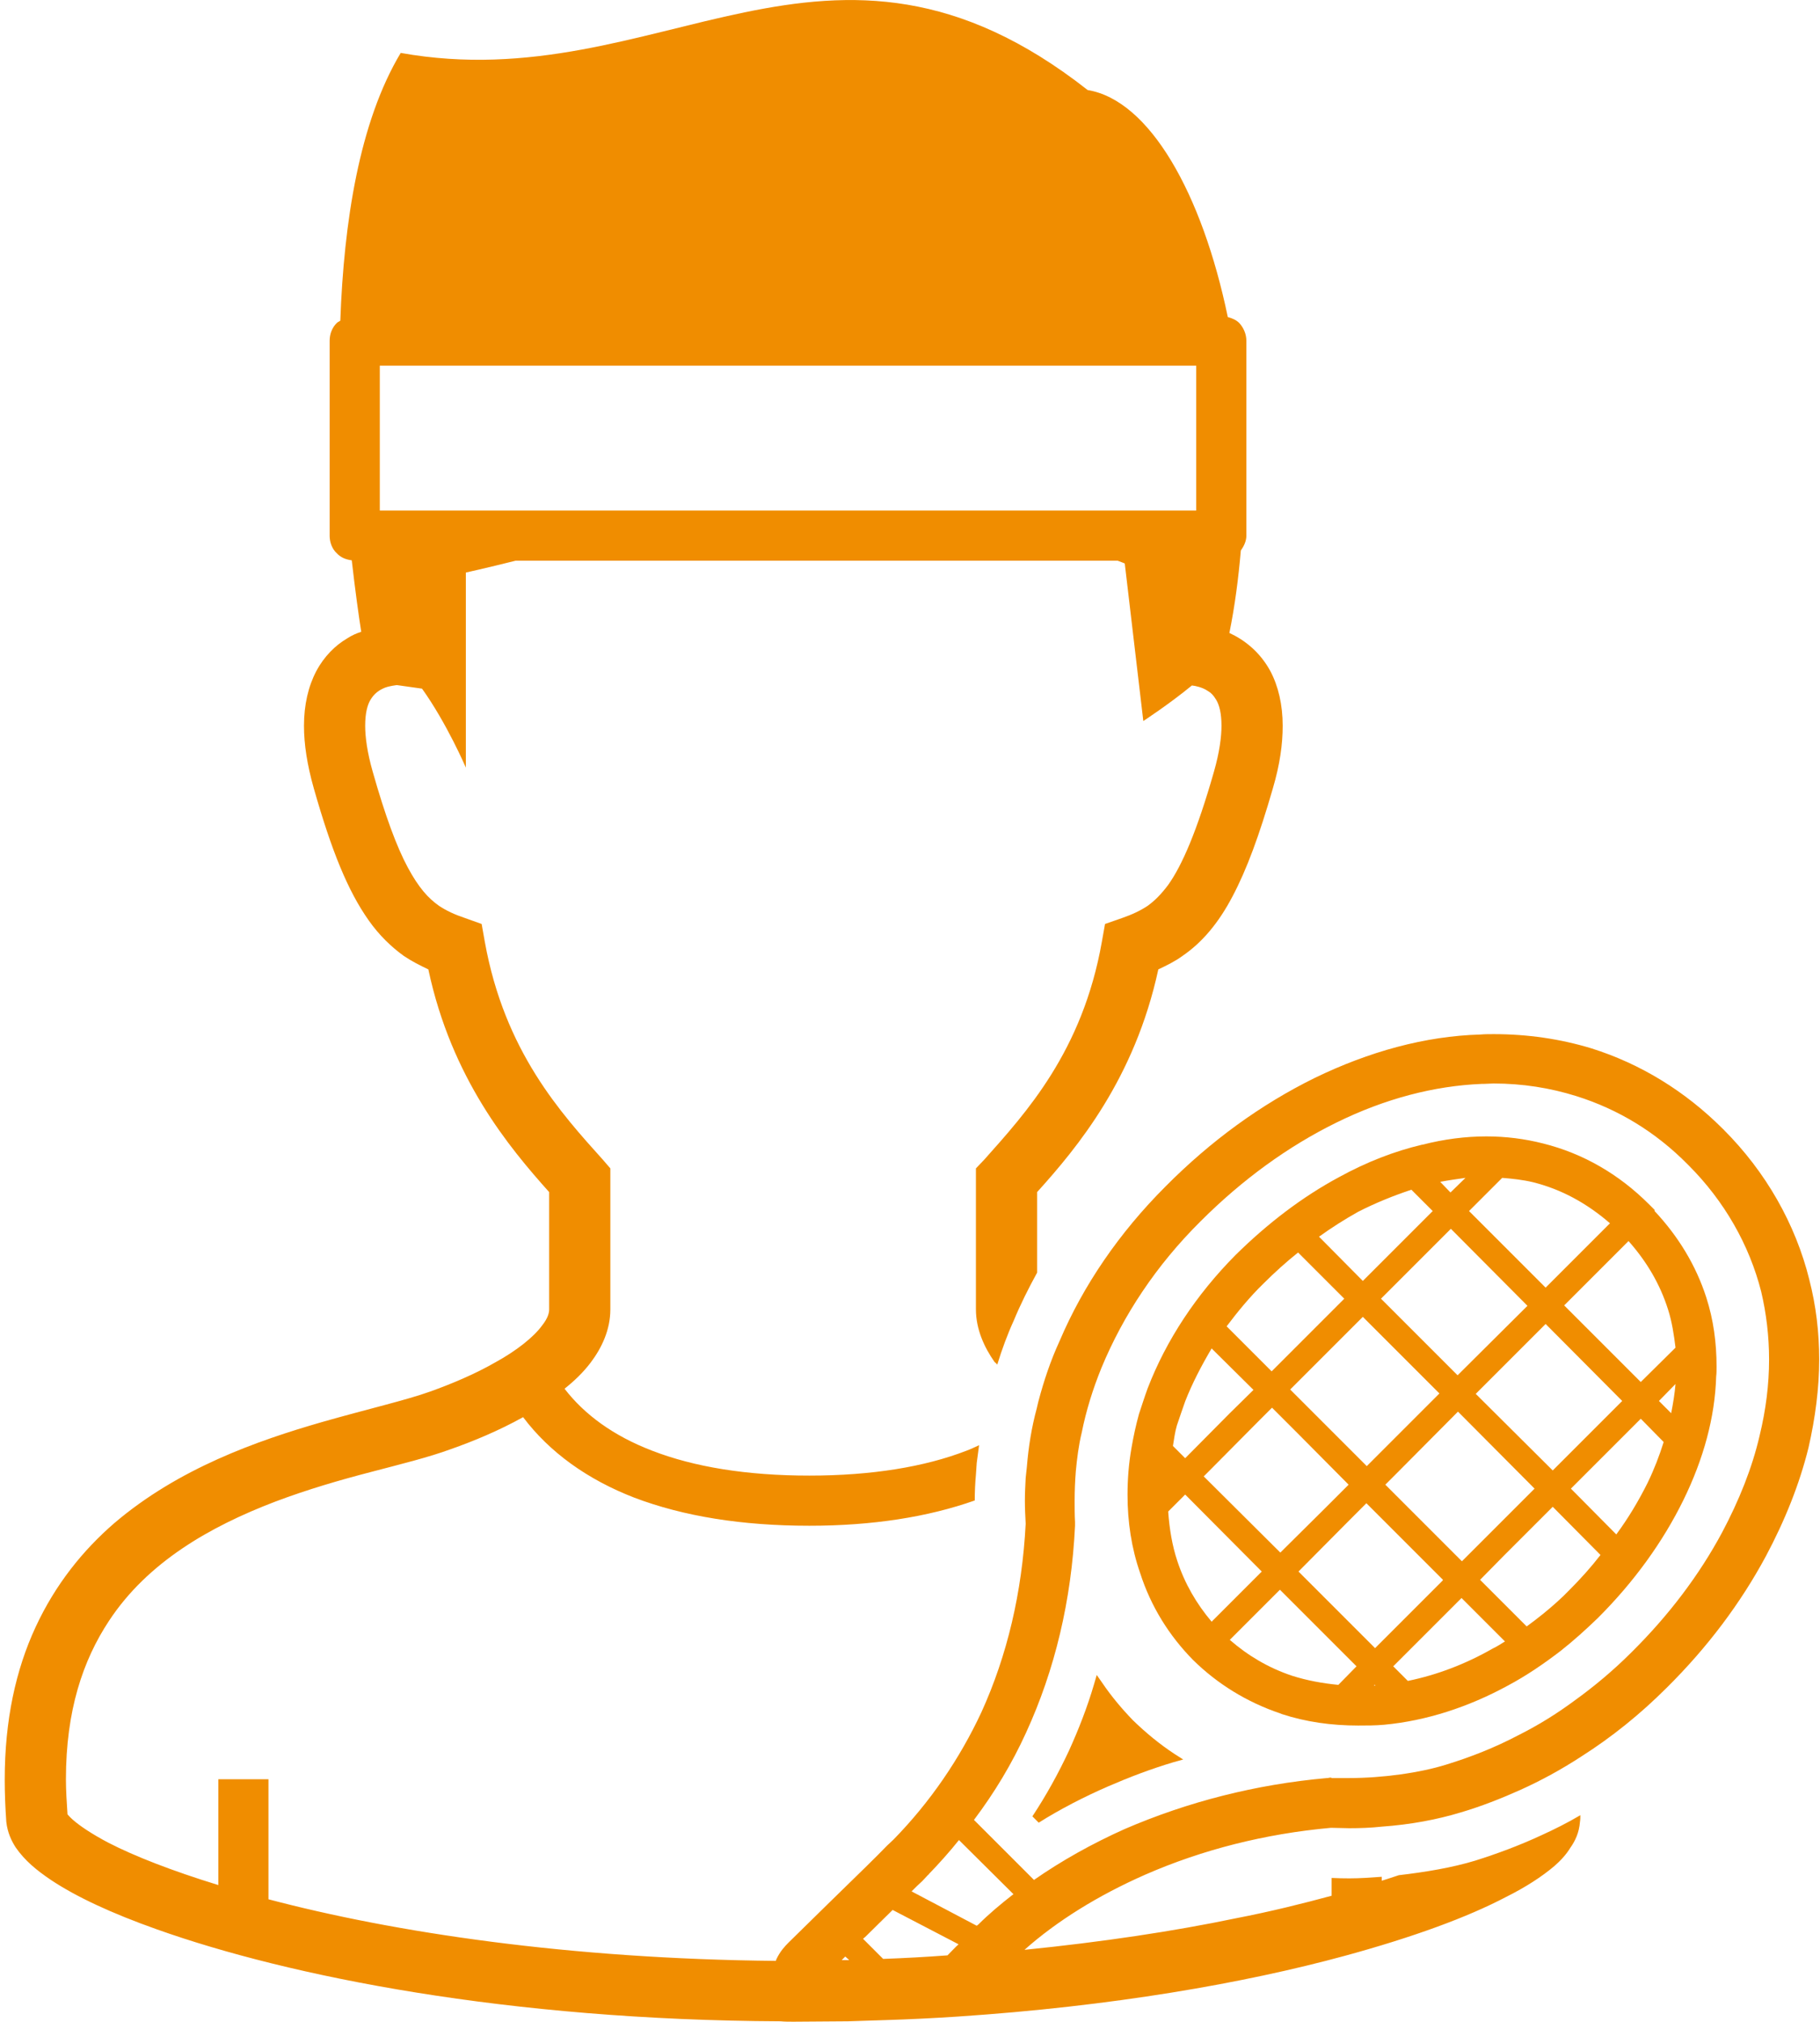 <svg xmlns="http://www.w3.org/2000/svg" viewBox="0 0 461 512" width="461" height="512"><style>.a{fill:#f08d00}</style><path class="a" d="m458.3 324.1c-3.5-14.1-11-27.3-21.7-38 0-0.1-0.1-0.1-0.1-0.1l-0.1-0.1c-9.6-9.6-20.9-16.5-33.3-20.4-7.9-2.4-16.2-3.6-24.7-3.6-1.1 0-2.3 0-3.5 0.1-13.9 0.4-28.1 4.3-41.9 11-13.6 6.7-26.3 15.9-37.8 27.5-11.7 11.7-20.8 25-26.8 39.1-2.3 5-4 10.1-5.4 15.4l-0.4 1.7c-1.3 4.8-2.1 9.8-2.5 14.8-0.1 0.9-0.2 1.9-0.3 2.8-0.1 2-0.2 3.9-0.2 5.8 0 1.9 0.1 3.8 0.2 5.8-0.9 17.4-4.7 33.4-11.2 47.7-5.5 11.8-13 22.8-22.3 32.3l-1.6 1.5c-2.5 2.6-7.1 7.1-14.3 14.1-5.1 5-9.5 9.3-10.7 10.5-0.9 0.9-2.1 2.2-3 4.1q-0.1 0.2-0.2 0.5c-52.4-0.5-96.7-7.2-128.5-15.6v-30.4h-12.7v26.8c-11.7-3.6-21.2-7.3-27.8-10.7-4.2-2.2-7.3-4.3-9-5.8-0.8-0.7-1.2-1.2-1.4-1.4-0.2-3.1-0.4-6-0.4-8.9 0-17.4 4.3-30.1 10.9-40.1 9.8-14.9 25.6-23.9 42.1-30.2 8.2-3.1 16.5-5.5 24.2-7.5 7.6-2 14.6-3.7 20.3-5.8 5.7-2 12.2-4.7 18.3-8.1 6.7 8.9 16.3 15.8 28.2 20.4 12.4 4.7 27.2 7.1 44.3 7.1 16 0 30-2.2 41.9-6.4 0-2.2 0.1-4.4 0.3-6.6l0.2-2.9c0.2-1.6 0.4-3 0.6-4.5-1.1 0.5-2.1 1-3.2 1.4-10.6 4.1-24 6.3-39.8 6.3-15.9 0-29.2-2.2-39.8-6.3-9.9-3.8-17.2-9.2-22.2-15.7 2.5-2 4.7-4.1 6.6-6.6 2.8-3.7 5-8.3 5-13.5v-35.7l-1.9-2.2c-10.6-11.8-24.9-27.4-29.9-55.2l-0.8-4.5-4.2-1.5c-2.7-0.9-4.8-1.9-6.6-3.1-2.7-1.9-5.1-4.5-7.9-9.7-2.8-5.2-5.7-13-8.9-24.3-1.4-4.9-1.9-8.8-1.9-11.6 0-3.3 0.6-5.3 1.3-6.5 1-1.7 2.2-2.5 3.6-3.1 1.3-0.5 2.6-0.6 3.1-0.7l6.4 0.9c6.3 8.8 11.1 20 11.1 20v-49.4c0 0 5-1.1 12.6-3h152.5c1.1 0.4 1.8 0.7 1.8 0.7l4.7 39.9c0 0 6.6-4.3 12.3-9 1 0.1 2.7 0.5 3.9 1.3 0.9 0.5 1.6 1.2 2.3 2.4 0.7 1.2 1.3 3.2 1.3 6.5 0 2.8-0.5 6.7-1.9 11.6-4.3 15.1-8.1 23.8-11.6 28.7-1.8 2.4-3.4 4-5.2 5.3-1.8 1.2-3.9 2.2-6.5 3.1l-4.3 1.5-0.8 4.5c-4.9 27.8-19.3 43.4-29.8 55.2l-2.1 2.2v35.7c0 5 2.1 9.6 4.7 13.3 0.2 0.2 0.5 0.4 0.7 0.7 1.2-3.9 2.6-7.7 4.2-11.2 1.7-4.1 3.7-8.1 5.9-12.1v-20.4c10.2-11.3 24.7-28.7 30.7-56.4 2.1-1 4.2-2 6.1-3.4 5-3.4 9.2-8.4 12.7-15.1 3.6-6.8 6.8-15.5 10.2-27.3 1.8-6.1 2.5-11.2 2.5-15.9 0-5.3-1.1-10-3.1-13.8-2.7-5-6.7-8-10.4-9.7 1.4-6.9 2.3-13.9 2.9-20.9 0.8-1.1 1.4-2.4 1.4-3.7v-49.4c0-1.7-0.7-3.3-1.8-4.5-0.8-0.8-1.8-1.2-2.9-1.5-6.5-31.3-19.8-54.9-35.5-57.5-65.8-51.7-108.1 2.4-174-9.4-10.5 17.5-14.4 42.9-15.3 67.8-0.2 0.2-0.6 0.3-0.9 0.6-1.2 1.2-1.8 2.8-1.8 4.5v49.4c0 1.6 0.6 3.3 1.8 4.4 1 1.1 2.3 1.6 3.8 1.8 0.9 7.9 1.8 14.3 2.4 18.1-1.2 0.4-2.4 0.9-3.6 1.7-2.9 1.7-5.8 4.5-7.8 8.3-2 3.8-3.1 8.5-3.1 13.8 0 4.7 0.8 9.9 2.5 15.9 4.5 15.8 8.6 25.9 13.9 33.4 2.6 3.7 5.7 6.7 8.9 9 2.1 1.4 4.1 2.4 6.2 3.4 5.9 27.7 20.5 45.1 30.6 56.4v29.7c0 0.9-0.3 2.2-1.8 4.1-2.1 2.9-6.5 6.4-11.8 9.3-5.2 3-11.2 5.5-16.5 7.4-6.1 2.2-16.1 4.5-27.3 7.7-16.7 4.8-36.5 11.8-52.7 25.6-8 6.9-15 15.6-20 26.4-5 10.8-7.8 23.5-7.8 38.6q0 5.1 0.4 10.7c0.3 2.7 1.3 4.8 2.4 6.5 2.3 3.3 5.2 5.7 8.9 8.2q9.6 6.4 26.8 12.5c33.7 12 89.2 23 158 23.3 1.1 0.1 2.1 0.1 3.3 0.1 4.6 0 9.3-0.1 13.8-0.1 3.2-0.1 6.3-0.2 9.3-0.3 6.3-0.2 12.5-0.5 18.5-0.9 39-2.6 72.4-8.4 98.1-15.4 17.2-4.7 30.9-9.7 40.8-14.9 5-2.5 9-5.1 12.2-7.8 1.6-1.4 3-2.9 4.1-4.7 1.2-1.7 2.2-3.8 2.4-6.5 0.1-0.6 0.1-1.1 0.1-1.7-3.2 1.9-6.6 3.6-9.9 5.1-5.6 2.6-11.3 4.7-16.7 6.4-5.9 1.8-12.6 2.9-19.4 3.7-1.4 0.5-2.8 0.9-4.3 1.4v-1c-2.7 0.2-5.5 0.4-8.2 0.4q-2.2 0-4.3-0.1-0.1 0-0.2 0v4.5c-7.4 2-15.4 4-24.2 5.7-15.8 3.3-33.8 6-53.6 8 8.2-7.3 18.7-13.8 30.5-19 14.6-6.4 30.5-10.4 47.1-11.9h0.2c1.5 0 3 0.1 4.5 0.1 2.7 0 5.5-0.1 8.2-0.4 7.2-0.5 14.1-1.8 20-3.6 5.1-1.5 10.2-3.5 15.1-5.7q8-3.6 15.5-8.5c7.7-4.9 14.9-10.7 21.6-17.4 10.3-10.2 18.7-21.4 25.1-33.3 4.8-9 8.5-18.2 10.8-27.5 1.7-7.5 2.7-15 2.7-22.3 0-6.9-0.8-13.6-2.5-20.2zm-362.1-231.5h206.8v36.7h-206.8zm117 403.8l0.9-0.9 1 0.9zm26.8-1.2q-8 0.6-16.3 0.9l-5.1-5.1c0.2-0.2 0.4-0.3 0.6-0.5 2.7-2.7 4.9-4.8 6.9-6.8l16.7 8.7c-0.9 0.8-1.8 1.8-2.8 2.8zm7.8-7.8l-0.4 0.3-16.5-8.7c1-1 1.9-1.9 2.7-2.6l1.5-1.6h0.1v-0.1c2.7-2.8 5.3-5.7 7.7-8.7l13.8 13.7c-3.2 2.5-6.2 5-8.9 7.7zm197.9-123.8c-1.9 8.2-5.2 16.4-9.5 24.5-5.8 10.8-13.5 21-23 30.4-4.5 4.5-9.4 8.6-14.4 12.2-4.6 3.4-9.3 6.3-14.3 8.8-5.9 3.1-12 5.5-18.2 7.4-6.7 2.1-16.2 3.4-24.6 3.4-1.5 0-2.9 0-4.4 0l-0.1-0.1h-0.4l-0.5 0.1h-0.2c-18 1.6-35.2 6-51.2 12.9q-12.5 5.6-23 12.9l-15.2-15.2c5.2-6.9 9.6-14.2 13.2-22.1 7.3-15.9 11.5-33.5 12.4-52.4v-0.9c-0.1-1.8-0.1-3.6-0.1-5.4 0-2.5 0.1-5 0.3-7.5 0.3-3.2 0.7-6.5 1.5-9.8 1.1-5.5 2.8-11 5-16.4 5.5-13.3 13.9-26 25.1-37.1 10.6-10.6 22.2-19 34.4-25 12.4-6.1 24.8-9.3 36.8-9.8h0.5c0.8 0 1.7-0.1 2.5-0.1 7.3 0 14.3 1.1 21 3.2 10.5 3.3 20 9 28.2 17.3l0.1 0.1 0.1 0.1c9.1 9.1 15.4 20.2 18.4 32 1.3 5.5 2 11.3 2 17.2 0 6.3-0.8 12.7-2.4 19.3z"></path><path class="a" d="m287 435.7c-2.8-2.9-5.5-6.1-7.8-9.5l-1.4-2-0.7 2.4c-1.7 5.8-3.9 11.4-6.3 16.7-2.7 5.8-5.8 11.4-9.3 16.7l1.6 1.6c5.4-3.4 11.4-6.5 17.6-9.2 5.3-2.3 10.8-4.4 16.5-6.1l2.5-0.7-2.2-1.4c-3.8-2.5-7.3-5.4-10.5-8.5z"></path><path class="a" d="m360.2 289.9q0 0 0 0l0.8-0.2z"></path><path class="a" d="m419.1 306.7v-0.3l-1.4-1.4c-7.7-7.7-16.8-12.9-26.8-15.4-4.7-1.2-9.5-1.8-14.4-1.8q-8 0-16.2 2.1h-0.1q-10.6 2.5-21 8.2c-9.3 5-18.1 11.7-26.3 19.8-9.9 10-17.5 21.5-22.2 33.7-0.8 2.2-1.5 4.4-2.2 6.5-0.8 2.9-1.4 5.7-1.9 8.6-0.7 4-1 7.9-1 11.9 0 6.8 1 13.5 3.2 19.8 2.7 8.4 7.3 15.8 13.4 22 6.2 6.1 13.7 10.7 22 13.5l0.5 0.2c6.1 2 12.6 2.9 19.3 2.9 2.2 0 4.4 0 6.6-0.2 10.7-1 21.4-4.5 31.3-9.9 4.7-2.5 9.1-5.5 13.4-8.8 3.3-2.6 6.4-5.4 9.5-8.4 9.1-9.1 16.4-19.2 21.6-29.8 5.1-10.4 8-21 8.3-31.3 0.1-0.8 0.1-1.7 0.1-2.5 0-6.1-0.8-11.9-2.6-17.5-2.6-8.1-7.1-15.5-13.1-21.9zm3.4 24.9c1 3.1 1.5 6.4 1.9 9.7l-8.8 8.7-19.4-19.4 16.3-16.3c4.7 5.3 8 11 10 17.3zm-95.7 20.3l18.4-18.4 19.4 19.4-17.3 17.3-1.1 1.1zm14.8 24.1l-6 6-11.3 11.2-19.4-19.3 1.3-1.3 12.5-12.6 3.5-3.5 6.4 6.4zm8.2-47.1l17.7-17.7 19.4 19.5-17.7 17.6zm3.8 44.4l15.7-15.8 19.4 19.5-12.3 12.3-6.1 6.1-19.4-19.4zm20.2-20.3l17.7-17.7 19.4 19.5-17.6 17.6zm6.7-54.7c2.6 0.2 5.3 0.5 7.8 1.1 7.2 1.8 13.6 5.3 19.5 10.4l-16.3 16.3-19.4-19.4zm-9.3 0l-3.8 3.7-2.6-2.7c2.1-0.4 4.3-0.7 6.4-1zm-27.2 8.6c4.5-2.3 9-4.1 13.5-5.6l5.4 5.4-17.7 17.7-11.1-11.2c3.2-2.3 6.5-4.4 9.9-6.3zm-24 18.2c2.9-2.9 5.8-5.5 8.8-7.9l11.7 11.7-18.4 18.4-11.4-11.4c2.8-3.7 5.8-7.4 9.3-10.8zm-21.9 35.9c0.7-2.1 1.4-4.1 2.1-6.1 1.8-4.6 4.1-9 6.7-13.4l10.6 10.5-6.1 6-11.2 11.3-3.1-3.1c0.3-1.8 0.5-3.5 1-5.2zm0.1 34.3c-1.3-3.9-2-8.2-2.3-12.5l4.3-4.3 19.4 19.5-12.7 12.7c-3.8-4.5-6.8-9.6-8.7-15.4zm40.8 31.4c-4.1-0.4-7.9-1.1-11.7-2.3-6-2-11.2-5.1-15.8-9.1l12.7-12.7 19.4 19.4zm9 0.2l0.2-0.2 0.2 0.2zm0.3-9.5l-19.4-19.4 13-13.1 4.2-4.2 19.4 19.4-0.1 0.2zm29.8 0.1c-7 4-14.2 6.7-21.5 8.2l-3.7-3.7 17.3-17.3 11 11c-1 0.6-2 1.3-3.1 1.8zm19.5-14.9c-2.1 2.2-4.4 4.2-6.6 6-1.5 1.2-2.9 2.3-4.3 3.3l-11.8-11.8 6-6.1 12.4-12.4 12.1 12.2c-2.4 3.1-5 6-7.8 8.8zm19.7-27c-2.2 4.4-4.8 8.8-7.9 13l-11.5-11.6 17.7-17.7 5.8 5.9c-1.1 3.5-2.4 6.9-4.1 10.4zm6-17.7l-3.1-3.1 4.2-4.3c-0.2 2.4-0.6 4.9-1.1 7.4z"></path></svg>
